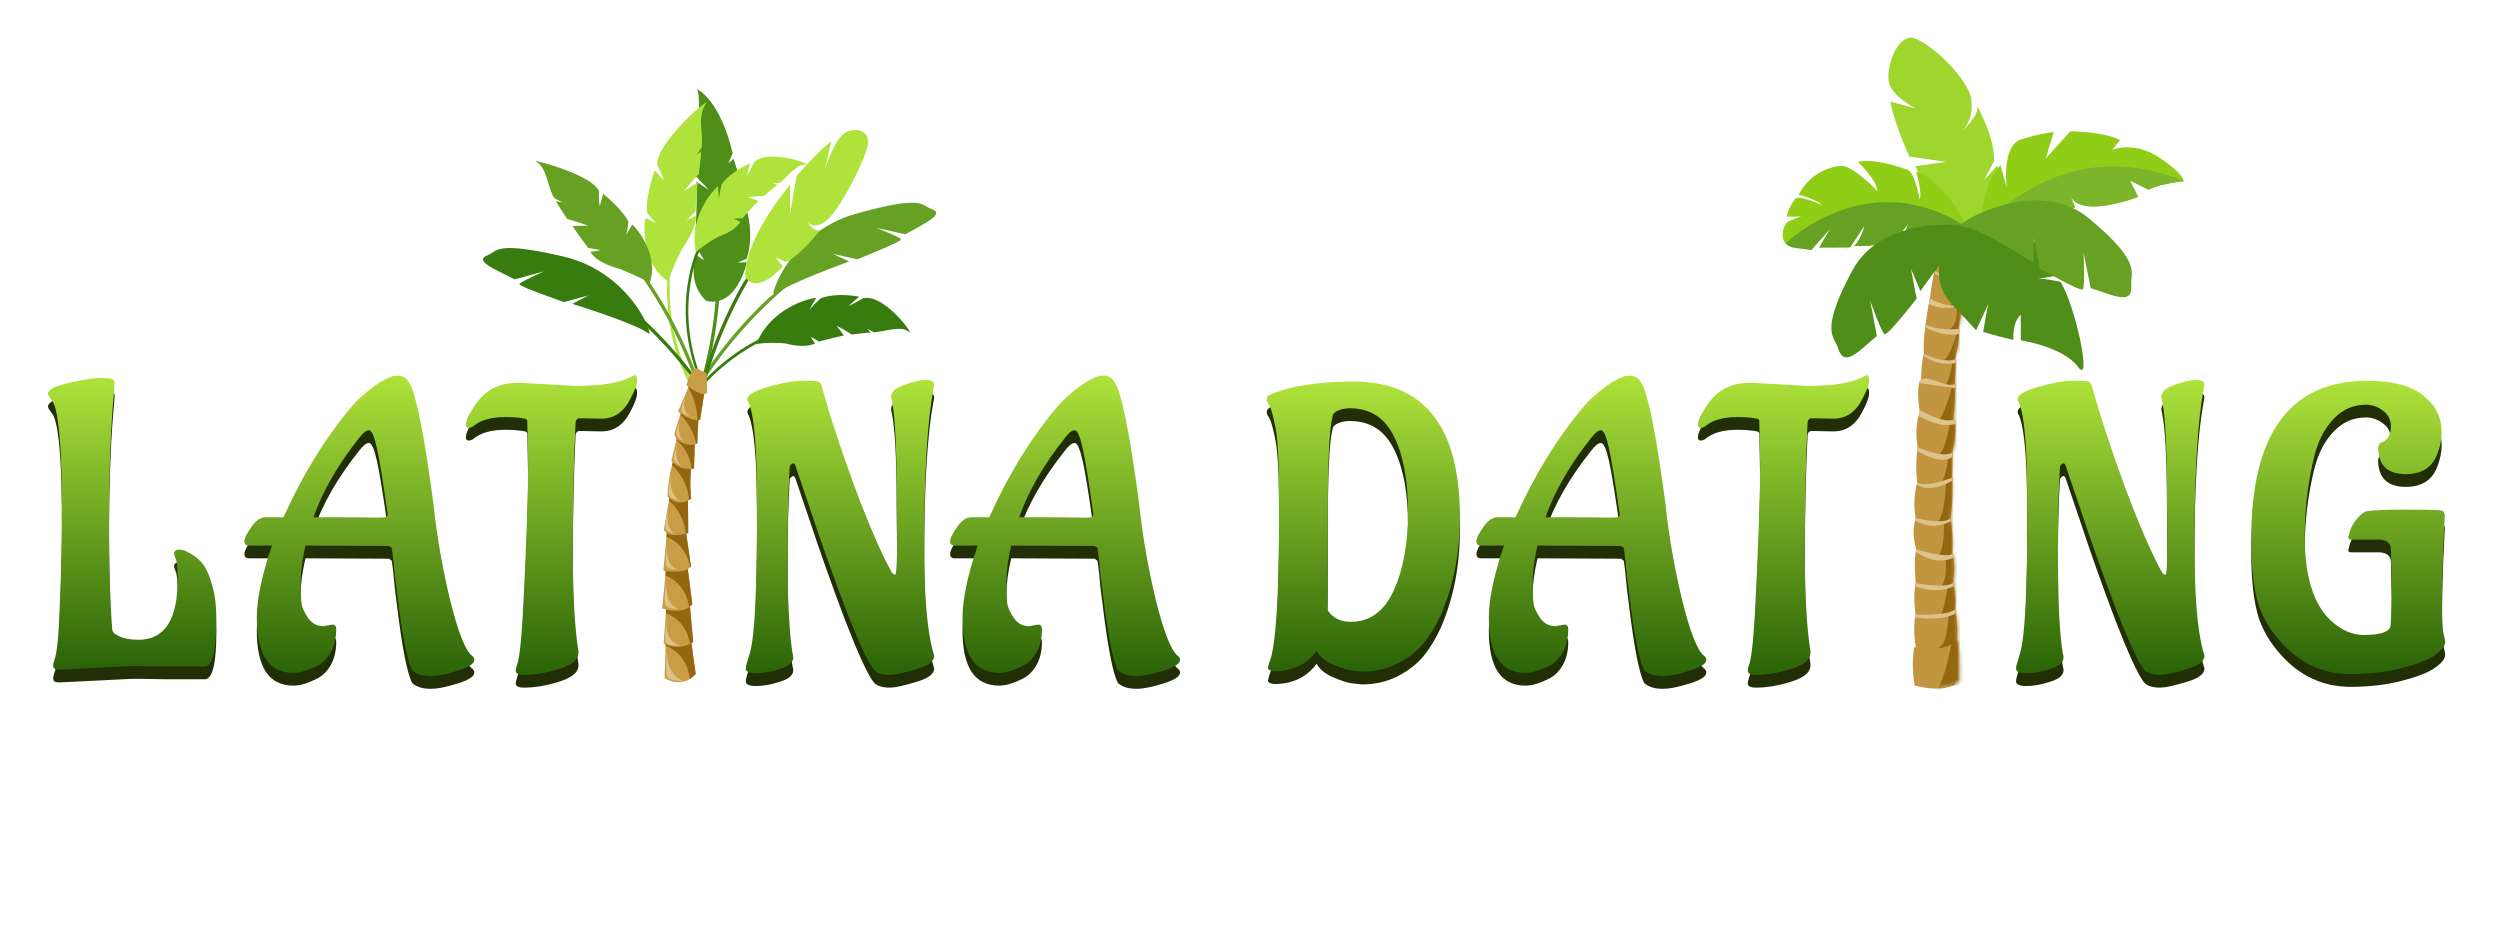 <svg width="730" height="270" viewBox="0 0 730 270" fill="none" xmlns="http://www.w3.org/2000/svg">
<path d="M698.15 164.195C698.15 162.408 697.063 161.437 694.887 161.281H686.613C685.991 161.281 685.68 161.087 685.68 160.699C686.146 158.446 686.962 156.659 688.128 155.338C689.293 153.939 690.264 153.162 691.041 153.007C693.217 152.696 696.791 152.541 701.763 152.541C706.736 152.541 709.843 152.58 711.087 152.657C712.33 152.657 713.107 152.774 713.417 153.007C713.728 153.395 713.884 153.862 713.884 154.405C713.884 154.872 713.728 158.096 713.417 164.078C713.184 169.983 713.068 175.305 713.068 180.045C713.068 184.707 713.223 187.659 713.534 188.902C713.845 190.067 714 190.806 714 191.116C714 192.359 712.912 193.719 710.737 195.195C708.561 196.594 705.259 197.837 700.831 198.925C696.48 200.012 691.663 200.556 686.38 200.556C679.309 200.556 673.171 198.109 667.966 193.214C663.926 189.329 661.129 185.095 659.575 180.511C658.098 175.927 657.36 169.478 657.36 161.165C657.36 130.32 668.665 114.897 691.274 114.897C695.081 114.897 698.5 115.325 701.53 116.179C704.56 116.956 707.202 118.549 709.455 120.958C711.786 123.289 712.951 126.319 712.951 130.048C712.951 131.99 712.563 133.972 711.786 135.992C710.387 140.11 707.279 142.168 702.462 142.168C699.821 142.168 697.801 141.508 696.402 140.187C695.081 138.789 694.421 136.885 694.421 134.477C694.421 133.544 694.926 132.962 695.936 132.728C697.412 131.874 698.15 130.436 698.15 128.416C698.15 126.319 697.373 124.726 695.819 123.638C694.266 122.473 692.634 121.89 690.925 121.89C687.195 121.89 684.049 123.25 681.485 125.969C678.921 128.611 677.056 132.107 675.891 136.458C673.948 144.227 672.977 152.152 672.977 160.233C672.977 173.441 676.201 182.22 682.65 186.571C685.059 188.28 687.584 189.135 690.225 189.135C695.12 189.135 697.723 188.242 698.034 186.455C698.267 184.046 698.383 180.317 698.383 175.267L698.15 164.195Z" fill="#222E06"/>
<path d="M632.86 161.98L632.743 148.112C632.743 134.36 632.277 125.231 631.345 120.724C631.189 120.18 631.111 119.753 631.111 119.442C631.111 118.121 632.432 116.995 635.074 116.063C637.716 115.13 639.813 114.664 641.367 114.664C642.921 114.664 643.698 115.13 643.698 116.063C643.698 116.14 643.62 116.568 643.465 117.345C641.678 126.901 640.785 142.09 640.785 162.913C640.785 177.131 641.6 187.348 643.232 193.563C643.543 194.573 643.698 195.117 643.698 195.195C643.698 196.827 641.911 198.147 638.337 199.158C634.763 200.245 632.238 200.789 630.762 200.789C628.431 200.789 626.838 200.245 625.984 199.158C624.274 196.982 621.477 190.883 617.592 180.86C613.785 170.76 610.445 161.359 607.57 152.657L603.141 139.604C602.986 139.216 602.792 139.021 602.559 139.021C602.248 139.021 601.898 139.293 601.51 139.837C601.121 147.063 600.927 154.289 600.927 161.514C600.927 168.74 600.966 174.295 601.043 178.18C601.199 182.065 601.354 185.017 601.51 187.037C601.665 189.057 601.82 190.689 601.976 191.932C602.131 193.097 602.248 193.952 602.325 194.496C602.481 195.04 602.559 195.428 602.559 195.661C602.559 197.137 601.277 198.264 598.713 199.041C596.149 199.896 593.818 200.323 591.72 200.323C589.7 200.323 588.69 199.857 588.69 198.924C588.69 198.458 588.806 197.876 589.04 197.176C589.273 196.477 589.545 195.584 589.855 194.496C590.632 191.776 591.176 186.843 591.487 179.695C591.798 172.469 591.953 164.272 591.953 155.104C591.953 145.859 591.837 139.138 591.604 134.942C591.215 128.105 590.516 123.521 589.506 121.19C589.273 120.957 589.156 120.647 589.156 120.258C589.156 119.015 591.215 117.811 595.333 116.645C599.451 115.48 602.636 114.897 604.889 114.897C607.22 114.897 608.58 114.936 608.968 115.014C610.056 114.936 610.717 115.558 610.95 116.878C613.203 125.036 616.349 134.632 620.39 145.664C624.507 156.697 628.159 165.127 631.345 170.954C631.733 171.343 632.044 171.537 632.277 171.537C632.665 171.537 632.86 168.351 632.86 161.98Z" fill="#222E06"/>
<path d="M511.161 115.48L527.944 116.412C535.402 116.412 540.763 115.519 544.026 113.732C544.493 113.421 544.881 113.265 545.192 113.265C545.58 113.265 545.775 113.809 545.775 114.897C545.775 115.985 545.114 117.772 543.793 120.258C541.851 124.065 539.054 125.969 535.402 125.969L528.992 125.852C528.371 125.852 527.982 126.202 527.827 126.901C527.283 138.322 527.011 150.676 527.011 163.961C527.011 177.17 527.555 187.115 528.643 193.796V194.379C528.643 196.321 526.778 197.875 523.049 199.041C519.397 200.206 515.94 200.789 512.677 200.789C511.123 200.789 510.346 200.362 510.346 199.507C510.346 199.274 510.462 198.73 510.695 197.875C511.55 196.166 512.288 187.892 512.91 173.052C513.609 158.212 513.959 147.024 513.959 139.487L513.725 126.784C513.725 126.318 513.492 126.046 513.026 125.969C511.395 125.658 509.53 125.502 507.432 125.502C503.237 125.502 500.129 126.357 498.109 128.066C497.565 128.455 497.06 128.649 496.594 128.649C496.05 128.649 495.778 128.338 495.778 127.717C495.778 126.784 496.283 125.502 497.293 123.871C498.225 122.239 499.235 120.841 500.323 119.675C502.965 116.878 506.577 115.48 511.161 115.48Z" fill="#222E06"/>
<path d="M464.571 131.68C458.433 139.371 454.004 147.063 451.285 154.755H451.401C462.201 154.755 468.378 154.794 469.932 154.872C471.563 154.872 472.457 154.794 472.612 154.638C472.768 154.483 472.884 154.289 472.962 154.056C471.641 144.499 470.592 138.012 469.815 134.593C469.038 131.097 468.261 129.349 467.484 129.349C466.707 129.349 465.736 130.126 464.571 131.68ZM454.199 186.571L456.762 186.105C457.539 186.105 457.928 186.532 457.928 187.387C457.928 190.106 457.384 192.398 456.296 194.263C455.209 196.128 453.849 197.448 452.217 198.225C449.576 199.546 447.323 200.207 445.458 200.207C441.884 200.207 439.203 198.886 437.416 196.244C435.629 193.525 434.736 189.485 434.736 184.124C434.736 178.685 436.212 171.654 439.165 163.029H432.405C431.55 163.029 431.123 162.602 431.123 161.748C431.123 160.893 431.783 159.533 433.104 157.669C434.425 155.726 435.824 154.755 437.3 154.755H442.544C448.061 142.479 454.548 131.874 462.007 122.939C463.949 120.608 466.319 118.433 469.116 116.412C471.991 114.392 474.205 113.382 475.759 113.382C477.313 113.382 478.478 114.082 479.255 115.48C481.275 118.743 483.645 130.669 486.364 151.259C487.297 160.116 488.889 169.284 491.143 178.763C493.473 188.164 495.61 193.641 497.552 195.195C498.019 195.506 498.252 195.895 498.252 196.361C498.252 197.526 496.581 198.614 493.24 199.624C489.977 200.634 487.452 201.139 485.665 201.139C483.956 201.139 482.635 200.906 481.703 200.44C480.77 200.051 480.188 199.624 479.954 199.158C478.556 196.128 477.157 188.902 475.759 177.481L475.06 172.003C474.749 168.352 474.438 165.593 474.127 163.729L473.312 163.146L448.954 163.029C448.022 166.992 447.556 170.449 447.556 173.402C447.556 176.354 447.633 178.53 447.789 179.928C448.022 181.249 448.682 182.686 449.77 184.24C450.858 185.794 452.334 186.571 454.199 186.571Z" fill="#222E06"/>
<path d="M394.243 122.939C392.844 122.939 391.64 123.172 390.63 123.638C389.62 124.104 389.115 124.687 389.115 125.386C388.182 128.65 387.716 138.4 387.716 154.639C387.716 170.799 387.677 179.851 387.6 181.793C389.076 184.124 391.368 185.289 394.476 185.289C399.992 185.289 404.149 182.259 406.946 176.199C409.743 170.061 411.141 162.408 411.141 153.24C411.141 143.994 409.782 136.652 407.062 131.214C404.343 125.697 400.07 122.939 394.243 122.939ZM371.983 199.741C370.818 199.585 370.235 199.236 370.235 198.692L370.585 197.293C372.527 193.098 373.498 177.986 373.498 151.958C373.498 139.527 373.148 131.757 372.449 128.65C371.828 125.542 371.323 123.561 370.934 122.706L370.351 121.54C370.041 121.23 369.885 120.802 369.885 120.258C369.885 119.637 370.351 119.132 371.284 118.743C377.344 116.335 385.308 115.131 395.175 115.131C415.92 115.131 426.292 128.339 426.292 154.755C426.292 165.089 424.466 174.529 420.814 183.075C419.338 186.338 417.629 189.174 415.687 191.583C413.744 193.913 411.18 195.895 407.995 197.526C404.887 199.08 401.429 199.857 397.622 199.857C396.845 199.779 395.835 199.663 394.592 199.508C393.427 199.352 391.64 198.769 389.231 197.759C386.9 196.749 385.308 195.429 384.453 193.797C381.578 197.759 377.422 199.741 371.983 199.741Z" fill="#222E06"/>
<path d="M310.892 131.68C304.754 139.371 300.326 147.063 297.606 154.755H297.723C308.523 154.755 314.699 154.794 316.253 154.872C317.885 154.872 318.778 154.794 318.934 154.638C319.089 154.483 319.206 154.289 319.283 154.056C317.962 144.499 316.914 138.012 316.137 134.593C315.36 131.097 314.583 129.349 313.806 129.349C313.029 129.349 312.058 130.126 310.892 131.68ZM300.52 186.571L303.084 186.105C303.861 186.105 304.249 186.532 304.249 187.387C304.249 190.106 303.705 192.398 302.618 194.263C301.53 196.128 300.17 197.448 298.539 198.225C295.897 199.546 293.644 200.207 291.779 200.207C288.205 200.207 285.525 198.886 283.738 196.244C281.951 193.525 281.057 189.485 281.057 184.124C281.057 178.685 282.533 171.654 285.486 163.03H278.726C277.872 163.03 277.444 162.602 277.444 161.748C277.444 160.893 278.105 159.533 279.426 157.669C280.747 155.726 282.145 154.755 283.621 154.755H288.866C294.382 142.479 300.87 131.874 308.328 122.939C310.271 120.608 312.64 118.433 315.437 116.412C318.312 114.392 320.526 113.382 322.08 113.382C323.634 113.382 324.8 114.082 325.577 115.48C327.597 118.743 329.966 130.67 332.686 151.259C333.618 160.116 335.211 169.284 337.464 178.763C339.795 188.164 341.931 193.641 343.874 195.195C344.34 195.506 344.573 195.895 344.573 196.361C344.573 197.526 342.903 198.614 339.562 199.624C336.299 200.634 333.773 201.139 331.986 201.139C330.277 201.139 328.956 200.906 328.024 200.44C327.092 200.051 326.509 199.624 326.276 199.158C324.877 196.128 323.479 188.902 322.08 177.481L321.381 172.003C321.07 168.352 320.76 165.593 320.449 163.729L319.633 163.146L295.275 163.03C294.343 166.992 293.877 170.449 293.877 173.402C293.877 176.354 293.955 178.53 294.11 179.928C294.343 181.249 295.004 182.686 296.091 184.24C297.179 185.794 298.655 186.571 300.52 186.571Z" fill="#222E06"/>
<path d="M261.944 161.98L261.828 148.112C261.828 134.36 261.361 125.231 260.429 120.724C260.274 120.18 260.196 119.753 260.196 119.442C260.196 118.121 261.517 116.995 264.159 116.063C266.8 115.13 268.898 114.664 270.452 114.664C272.006 114.664 272.783 115.13 272.783 116.063C272.783 116.14 272.705 116.568 272.55 117.344C270.763 126.901 269.869 142.09 269.869 162.913C269.869 177.131 270.685 187.348 272.317 193.563C272.627 194.573 272.783 195.117 272.783 195.195C272.783 196.827 270.996 198.147 267.422 199.157C263.848 200.245 261.323 200.789 259.846 200.789C257.516 200.789 255.923 200.245 255.068 199.157C253.359 196.982 250.562 190.883 246.677 180.86C242.87 170.76 239.529 161.359 236.654 152.657L232.226 139.604C232.07 139.216 231.876 139.021 231.643 139.021C231.332 139.021 230.983 139.293 230.594 139.837C230.206 147.063 230.012 154.289 230.012 161.514C230.012 168.74 230.05 174.295 230.128 178.18C230.283 182.065 230.439 185.017 230.594 187.037C230.75 189.057 230.905 190.689 231.06 191.932C231.216 193.097 231.332 193.952 231.41 194.496C231.565 195.04 231.643 195.428 231.643 195.661C231.643 197.137 230.361 198.264 227.797 199.041C225.233 199.896 222.902 200.323 220.805 200.323C218.785 200.323 217.775 199.857 217.775 198.924C217.775 198.458 217.891 197.875 218.124 197.176C218.357 196.477 218.629 195.583 218.94 194.496C219.717 191.776 220.261 186.843 220.572 179.695C220.882 172.469 221.038 164.272 221.038 155.104C221.038 145.859 220.921 139.138 220.688 134.942C220.3 128.105 219.6 123.521 218.59 121.19C218.357 120.957 218.241 120.647 218.241 120.258C218.241 119.015 220.3 117.811 224.417 116.645C228.535 115.48 231.721 114.897 233.974 114.897C236.305 114.897 237.664 114.936 238.053 115.014C239.141 114.936 239.801 115.557 240.034 116.878C242.287 125.036 245.434 134.632 249.474 145.664C253.592 156.697 257.244 165.127 260.429 170.954C260.818 171.343 261.128 171.537 261.361 171.537C261.75 171.537 261.944 168.351 261.944 161.98Z" fill="#222E06"/>
<path d="M151.411 115.48L168.193 116.412C175.652 116.412 181.013 115.518 184.276 113.731C184.743 113.421 185.131 113.265 185.442 113.265C185.83 113.265 186.024 113.809 186.024 114.897C186.024 115.985 185.364 117.772 184.043 120.258C182.101 124.065 179.304 125.968 175.652 125.968L169.242 125.852C168.621 125.852 168.232 126.201 168.077 126.901C167.533 138.322 167.261 150.675 167.261 163.961C167.261 177.169 167.805 187.114 168.893 193.796V194.379C168.893 196.321 167.028 197.875 163.299 199.041C159.647 200.206 156.19 200.789 152.926 200.789C151.372 200.789 150.596 200.361 150.596 199.507C150.596 199.274 150.712 198.73 150.945 197.875C151.8 196.166 152.538 187.891 153.159 173.052C153.859 158.212 154.208 147.024 154.208 139.487L153.975 126.784C153.975 126.318 153.742 126.046 153.276 125.968C151.644 125.658 149.78 125.502 147.682 125.502C143.486 125.502 140.379 126.357 138.359 128.066C137.815 128.455 137.31 128.649 136.843 128.649C136.3 128.649 136.028 128.338 136.028 127.717C136.028 126.784 136.533 125.502 137.543 123.871C138.475 122.239 139.485 120.841 140.573 119.675C143.214 116.878 146.827 115.48 151.411 115.48Z" fill="#222E06"/>
<path d="M104.82 131.68C98.683 139.371 94.254 147.063 91.535 154.755H91.651C102.451 154.755 108.627 154.794 110.181 154.872C111.813 154.872 112.706 154.794 112.862 154.638C113.017 154.483 113.134 154.289 113.211 154.056C111.891 144.499 110.842 138.012 110.065 134.593C109.288 131.097 108.511 129.349 107.734 129.349C106.957 129.349 105.986 130.126 104.82 131.68ZM94.448 186.571L97.012 186.105C97.789 186.105 98.177 186.532 98.177 187.387C98.177 190.106 97.634 192.398 96.546 194.263C95.458 196.128 94.099 197.448 92.467 198.225C89.825 199.546 87.572 200.207 85.707 200.207C82.133 200.207 79.453 198.886 77.666 196.244C75.879 193.525 74.986 189.485 74.986 184.124C74.986 178.685 76.462 171.654 79.414 163.03H72.655C71.8 163.03 71.373 162.602 71.373 161.748C71.373 160.893 72.033 159.533 73.354 157.669C74.675 155.726 76.073 154.755 77.549 154.755H82.794C88.31 142.479 94.798 131.874 102.256 122.939C104.199 120.608 106.569 118.433 109.366 116.412C112.24 114.392 114.455 113.382 116.009 113.382C117.562 113.382 118.728 114.082 119.505 115.48C121.525 118.743 123.895 130.67 126.614 151.259C127.546 160.116 129.139 169.284 131.392 178.763C133.723 188.164 135.86 193.641 137.802 195.195C138.268 195.506 138.501 195.895 138.501 196.361C138.501 197.526 136.831 198.614 133.49 199.624C130.227 200.634 127.702 201.139 125.915 201.139C124.205 201.139 122.885 200.906 121.952 200.44C121.02 200.051 120.437 199.624 120.204 199.158C118.806 196.128 117.407 188.902 116.009 177.481L115.309 172.003C114.998 168.352 114.688 165.593 114.377 163.729L113.561 163.146L89.204 163.03C88.271 166.992 87.805 170.449 87.805 173.402C87.805 176.354 87.883 178.53 88.038 179.928C88.271 181.249 88.932 182.686 90.019 184.24C91.107 185.794 92.583 186.571 94.448 186.571Z" fill="#222E06"/>
<path d="M47.914 198.342L41.271 198.225C40.339 198.225 39.406 198.225 38.474 198.225L17.263 199.274C16.098 199.274 15.515 198.885 15.515 198.108C15.515 197.875 15.632 197.332 15.865 196.477C16.642 194.69 17.186 189.018 17.496 179.462C17.885 169.905 18.079 161.203 18.079 153.356C18.079 145.431 17.924 139.021 17.613 134.127C17.147 126.746 16.37 122.317 15.282 120.841C14.427 119.753 14 119.054 14 118.743C14 117.5 16.098 116.412 20.293 115.48C24.489 114.547 27.48 114.081 29.267 114.081C31.132 114.081 32.297 114.198 32.763 114.431C33.23 114.586 33.463 114.975 33.463 115.596C33.463 116.218 33.307 118.199 32.996 121.54C32.219 131.407 31.831 142.906 31.831 156.037C31.831 169.089 32.142 179.539 32.763 187.387C32.763 188.241 33.502 188.979 34.978 189.601C36.454 190.222 38.28 190.533 40.455 190.533C48.069 190.533 51.876 184.667 51.876 172.935C51.876 169.672 51.682 167.652 51.294 166.875C50.983 166.098 50.828 165.593 50.828 165.36C50.828 164.583 51.371 164.195 52.459 164.195C53.314 164.195 54.44 164.622 55.839 165.477C57.315 166.331 58.519 167.419 59.452 168.74C60.384 169.983 61.239 172.003 62.016 174.8C62.792 177.519 63.181 180.744 63.181 184.473C63.181 193.719 62.054 198.342 59.801 198.342C55.839 198.342 51.876 198.342 47.914 198.342Z" fill="#222E06"/>
<path d="M698.15 160.473C698.15 158.686 697.063 157.715 694.887 157.56H686.613C685.991 157.56 685.68 157.365 685.68 156.977C686.146 154.724 686.962 152.937 688.128 151.616C689.293 150.217 690.264 149.44 691.041 149.285C693.217 148.974 696.791 148.819 701.763 148.819C706.736 148.819 709.843 148.858 711.087 148.935C712.33 148.935 713.107 149.052 713.417 149.285C713.728 149.673 713.884 150.14 713.884 150.683C713.884 151.15 713.728 154.374 713.417 160.357C713.184 166.261 713.068 171.583 713.068 176.323C713.068 180.985 713.223 183.937 713.534 185.18C713.845 186.346 714 187.084 714 187.394C714 188.638 712.912 189.997 710.737 191.473C708.561 192.872 705.259 194.115 700.831 195.203C696.48 196.291 691.663 196.834 686.38 196.834C679.309 196.834 673.171 194.387 667.966 189.492C663.926 185.607 661.129 181.373 659.575 176.789C658.098 172.205 657.36 165.756 657.36 157.443C657.36 126.598 668.665 111.176 691.274 111.176C695.081 111.176 698.5 111.603 701.53 112.458C704.56 113.234 707.202 114.827 709.455 117.236C711.786 119.567 712.951 122.597 712.951 126.326C712.951 128.268 712.563 130.25 711.786 132.27C710.387 136.388 707.279 138.447 702.462 138.447C699.821 138.447 697.801 137.786 696.402 136.465C695.081 135.067 694.421 133.163 694.421 130.755C694.421 129.822 694.926 129.24 695.936 129.007C697.412 128.152 698.15 126.715 698.15 124.694C698.15 122.597 697.373 121.004 695.819 119.916C694.266 118.751 692.634 118.168 690.925 118.168C687.195 118.168 684.049 119.528 681.485 122.247C678.921 124.889 677.056 128.385 675.891 132.736C673.948 140.505 672.977 148.43 672.977 156.511C672.977 169.719 676.201 178.498 682.65 182.849C685.059 184.559 687.584 185.413 690.225 185.413C695.12 185.413 697.723 184.52 698.034 182.733C698.267 180.324 698.383 176.595 698.383 171.545L698.15 160.473Z" fill="url(#paint0_linear_63_1248)"/>
<path d="M632.86 158.258L632.743 144.39C632.743 130.638 632.277 121.509 631.345 117.002C631.189 116.458 631.111 116.031 631.111 115.72C631.111 114.4 632.432 113.273 635.074 112.341C637.716 111.408 639.813 110.942 641.367 110.942C642.921 110.942 643.698 111.408 643.698 112.341C643.698 112.418 643.62 112.846 643.465 113.623C641.678 123.179 640.785 138.369 640.785 159.191C640.785 173.409 641.6 183.626 643.232 189.842C643.543 190.852 643.698 191.395 643.698 191.473C643.698 193.105 641.911 194.426 638.337 195.436C634.763 196.523 632.238 197.067 630.762 197.067C628.431 197.067 626.838 196.523 625.984 195.436C624.274 193.26 621.477 187.161 617.592 177.138C613.785 167.038 610.445 157.637 607.57 148.935L603.141 135.882C602.986 135.494 602.792 135.3 602.559 135.3C602.248 135.3 601.898 135.571 601.51 136.115C601.121 143.341 600.927 150.567 600.927 157.792C600.927 165.018 600.966 170.573 601.043 174.458C601.199 178.343 601.354 181.295 601.51 183.315C601.665 185.335 601.82 186.967 601.976 188.21C602.131 189.375 602.248 190.23 602.325 190.774C602.481 191.318 602.559 191.706 602.559 191.939C602.559 193.415 601.277 194.542 598.713 195.319C596.149 196.174 593.818 196.601 591.72 196.601C589.7 196.601 588.69 196.135 588.69 195.202C588.69 194.736 588.806 194.154 589.04 193.454C589.273 192.755 589.545 191.862 589.855 190.774C590.632 188.055 591.176 183.121 591.487 175.973C591.798 168.747 591.953 160.55 591.953 151.382C591.953 142.137 591.837 135.416 591.604 131.221C591.215 124.383 590.516 119.799 589.506 117.469C589.273 117.235 589.156 116.925 589.156 116.536C589.156 115.293 591.215 114.089 595.333 112.923C599.451 111.758 602.636 111.175 604.889 111.175C607.22 111.175 608.58 111.214 608.968 111.292C610.056 111.214 610.717 111.836 610.95 113.156C613.203 121.314 616.349 130.91 620.39 141.942C624.507 152.975 628.159 161.405 631.345 167.232C631.733 167.621 632.044 167.815 632.277 167.815C632.665 167.815 632.86 164.629 632.86 158.258Z" fill="url(#paint1_linear_63_1248)"/>
<path d="M511.161 111.758L527.944 112.69C535.402 112.69 540.763 111.797 544.026 110.01C544.493 109.699 544.881 109.543 545.192 109.543C545.58 109.543 545.775 110.087 545.775 111.175C545.775 112.263 545.114 114.05 543.793 116.536C541.851 120.343 539.054 122.247 535.402 122.247L528.992 122.13C528.371 122.13 527.982 122.48 527.827 123.179C527.283 134.6 527.011 146.954 527.011 160.24C527.011 173.448 527.555 183.393 528.643 190.074V190.657C528.643 192.6 526.778 194.153 523.049 195.319C519.397 196.484 515.94 197.067 512.677 197.067C511.123 197.067 510.346 196.64 510.346 195.785C510.346 195.552 510.462 195.008 510.695 194.153C511.55 192.444 512.288 184.17 512.91 169.33C513.609 154.49 513.959 143.302 513.959 135.766L513.725 123.062C513.725 122.596 513.492 122.324 513.026 122.247C511.395 121.936 509.53 121.78 507.432 121.78C503.237 121.78 500.129 122.635 498.109 124.344C497.565 124.733 497.06 124.927 496.594 124.927C496.05 124.927 495.778 124.616 495.778 123.995C495.778 123.062 496.283 121.78 497.293 120.149C498.225 118.517 499.235 117.119 500.323 115.953C502.965 113.156 506.577 111.758 511.161 111.758Z" fill="url(#paint2_linear_63_1248)"/>
<path d="M464.571 127.957C458.433 135.649 454.004 143.341 451.285 151.033H451.401C462.201 151.033 468.378 151.072 469.932 151.149C471.563 151.149 472.457 151.072 472.612 150.916C472.768 150.761 472.884 150.567 472.962 150.334C471.641 140.777 470.592 134.29 469.815 130.871C469.038 127.375 468.261 125.626 467.484 125.626C466.707 125.626 465.736 126.403 464.571 127.957ZM454.199 182.849L456.762 182.383C457.539 182.383 457.928 182.81 457.928 183.665C457.928 186.384 457.384 188.676 456.296 190.541C455.209 192.405 453.849 193.726 452.217 194.503C449.576 195.824 447.323 196.484 445.458 196.484C441.884 196.484 439.203 195.164 437.416 192.522C435.629 189.803 434.736 185.763 434.736 180.402C434.736 174.963 436.212 167.931 439.165 159.307H432.405C431.55 159.307 431.123 158.88 431.123 158.025C431.123 157.171 431.783 155.811 433.104 153.946C434.425 152.004 435.824 151.033 437.3 151.033H442.544C448.061 138.757 454.548 128.152 462.007 119.217C463.949 116.886 466.319 114.71 469.116 112.69C471.991 110.67 474.205 109.66 475.759 109.66C477.313 109.66 478.478 110.359 479.255 111.758C481.275 115.021 483.645 126.947 486.364 147.537C487.297 156.394 488.889 165.562 491.143 175.041C493.473 184.442 495.61 189.919 497.552 191.473C498.019 191.784 498.252 192.172 498.252 192.639C498.252 193.804 496.581 194.892 493.24 195.902C489.977 196.912 487.452 197.417 485.665 197.417C483.956 197.417 482.635 197.184 481.703 196.718C480.77 196.329 480.188 195.902 479.954 195.436C478.556 192.405 477.157 185.18 475.759 173.759L475.06 168.281C474.749 164.629 474.438 161.871 474.127 160.007L473.312 159.424L448.954 159.307C448.022 163.27 447.556 166.727 447.556 169.68C447.556 172.632 447.633 174.807 447.789 176.206C448.022 177.527 448.682 178.964 449.77 180.518C450.858 182.072 452.334 182.849 454.199 182.849Z" fill="url(#paint3_linear_63_1248)"/>
<path d="M394.243 119.217C392.844 119.217 391.64 119.45 390.63 119.916C389.62 120.382 389.115 120.965 389.115 121.664C388.182 124.928 387.716 134.678 387.716 150.917C387.716 167.077 387.677 176.129 387.6 178.071C389.076 180.402 391.368 181.567 394.476 181.567C399.992 181.567 404.149 178.537 406.946 172.477C409.743 166.339 411.141 158.686 411.141 149.518C411.141 140.272 409.782 132.93 407.062 127.492C404.343 121.975 400.07 119.217 394.243 119.217ZM371.983 196.019C370.818 195.863 370.235 195.514 370.235 194.97L370.585 193.571C372.527 189.376 373.498 174.264 373.498 148.236C373.498 135.805 373.148 128.035 372.449 124.928C371.828 121.82 371.323 119.839 370.934 118.984L370.351 117.819C370.041 117.508 369.885 117.08 369.885 116.537C369.885 115.915 370.351 115.41 371.284 115.022C377.344 112.613 385.308 111.409 395.175 111.409C415.92 111.409 426.292 124.617 426.292 151.033C426.292 161.367 424.466 170.807 420.814 179.353C419.338 182.616 417.629 185.452 415.687 187.861C413.744 190.192 411.18 192.173 407.995 193.804C404.887 195.358 401.429 196.135 397.622 196.135C396.845 196.058 395.835 195.941 394.592 195.786C393.427 195.63 391.64 195.047 389.231 194.037C386.9 193.027 385.308 191.707 384.453 190.075C381.578 194.037 377.422 196.019 371.983 196.019Z" fill="url(#paint4_linear_63_1248)"/>
<path d="M310.892 127.957C304.754 135.649 300.326 143.341 297.606 151.033H297.723C308.523 151.033 314.699 151.072 316.253 151.149C317.885 151.149 318.778 151.072 318.934 150.916C319.089 150.761 319.206 150.567 319.283 150.334C317.962 140.777 316.914 134.29 316.137 130.871C315.36 127.375 314.583 125.627 313.806 125.627C313.029 125.627 312.058 126.404 310.892 127.957ZM300.52 182.849L303.084 182.383C303.861 182.383 304.249 182.81 304.249 183.665C304.249 186.384 303.705 188.676 302.618 190.541C301.53 192.406 300.17 193.726 298.539 194.503C295.897 195.824 293.644 196.485 291.779 196.485C288.205 196.485 285.525 195.164 283.738 192.522C281.951 189.803 281.057 185.763 281.057 180.402C281.057 174.963 282.533 167.932 285.486 159.307H278.726C277.872 159.307 277.444 158.88 277.444 158.025C277.444 157.171 278.105 155.811 279.426 153.946C280.747 152.004 282.145 151.033 283.621 151.033H288.866C294.382 138.757 300.87 128.152 308.328 119.217C310.271 116.886 312.64 114.71 315.437 112.69C318.312 110.67 320.526 109.66 322.08 109.66C323.634 109.66 324.8 110.36 325.577 111.758C327.597 115.021 329.966 126.947 332.686 147.537C333.618 156.394 335.211 165.562 337.464 175.041C339.795 184.442 341.931 189.919 343.874 191.473C344.34 191.784 344.573 192.172 344.573 192.639C344.573 193.804 342.903 194.892 339.562 195.902C336.299 196.912 333.773 197.417 331.986 197.417C330.277 197.417 328.956 197.184 328.024 196.718C327.092 196.329 326.509 195.902 326.276 195.436C324.877 192.406 323.479 185.18 322.08 173.759L321.381 168.281C321.07 164.63 320.76 161.871 320.449 160.007L319.633 159.424L295.275 159.307C294.343 163.27 293.877 166.727 293.877 169.68C293.877 172.632 293.955 174.808 294.11 176.206C294.343 177.527 295.004 178.964 296.091 180.518C297.179 182.072 298.655 182.849 300.52 182.849Z" fill="url(#paint5_linear_63_1248)"/>
<path d="M261.944 158.258L261.828 144.39C261.828 130.638 261.361 121.509 260.429 117.002C260.274 116.458 260.196 116.031 260.196 115.72C260.196 114.4 261.517 113.273 264.159 112.341C266.8 111.408 268.898 110.942 270.452 110.942C272.006 110.942 272.783 111.408 272.783 112.341C272.783 112.418 272.705 112.846 272.55 113.623C270.763 123.179 269.869 138.368 269.869 159.191C269.869 173.409 270.685 183.626 272.317 189.841C272.627 190.852 272.783 191.395 272.783 191.473C272.783 193.105 270.996 194.425 267.422 195.436C263.848 196.523 261.323 197.067 259.846 197.067C257.516 197.067 255.923 196.523 255.068 195.436C253.359 193.26 250.562 187.161 246.677 177.138C242.87 167.038 239.529 157.637 236.654 148.935L232.226 135.882C232.07 135.494 231.876 135.299 231.643 135.299C231.332 135.299 230.983 135.571 230.594 136.115C230.206 143.341 230.012 150.567 230.012 157.792C230.012 165.018 230.05 170.573 230.128 174.458C230.283 178.343 230.439 181.295 230.594 183.315C230.75 185.335 230.905 186.967 231.06 188.21C231.216 189.375 231.332 190.23 231.41 190.774C231.565 191.318 231.643 191.706 231.643 191.939C231.643 193.415 230.361 194.542 227.797 195.319C225.233 196.174 222.902 196.601 220.805 196.601C218.785 196.601 217.775 196.135 217.775 195.202C217.775 194.736 217.891 194.154 218.124 193.454C218.357 192.755 218.629 191.862 218.94 190.774C219.717 188.054 220.261 183.121 220.572 175.973C220.882 168.747 221.038 160.55 221.038 151.382C221.038 142.137 220.921 135.416 220.688 131.221C220.3 124.383 219.6 119.799 218.59 117.468C218.357 117.235 218.241 116.925 218.241 116.536C218.241 115.293 220.3 114.089 224.417 112.923C228.535 111.758 231.721 111.175 233.974 111.175C236.305 111.175 237.664 111.214 238.053 111.292C239.141 111.214 239.801 111.836 240.034 113.156C242.287 121.314 245.434 130.91 249.474 141.942C253.592 152.975 257.244 161.405 260.429 167.232C260.818 167.621 261.128 167.815 261.361 167.815C261.75 167.815 261.944 164.629 261.944 158.258Z" fill="url(#paint6_linear_63_1248)"/>
<path d="M151.411 111.758L168.193 112.69C175.652 112.69 181.013 111.797 184.276 110.01C184.743 109.699 185.131 109.543 185.442 109.543C185.83 109.543 186.024 110.087 186.024 111.175C186.024 112.263 185.364 114.05 184.043 116.536C182.101 120.343 179.304 122.247 175.652 122.247L169.242 122.13C168.621 122.13 168.232 122.48 168.077 123.179C167.533 134.6 167.261 146.954 167.261 160.239C167.261 173.448 167.805 183.393 168.893 190.074V190.657C168.893 192.599 167.028 194.153 163.299 195.319C159.647 196.484 156.19 197.067 152.926 197.067C151.372 197.067 150.596 196.64 150.596 195.785C150.596 195.552 150.712 195.008 150.945 194.153C151.8 192.444 152.538 184.17 153.159 169.33C153.859 154.49 154.208 143.302 154.208 135.765L153.975 123.062C153.975 122.596 153.742 122.324 153.276 122.247C151.644 121.936 149.78 121.78 147.682 121.78C143.486 121.78 140.379 122.635 138.359 124.344C137.815 124.733 137.31 124.927 136.843 124.927C136.3 124.927 136.028 124.616 136.028 123.995C136.028 123.062 136.533 121.78 137.543 120.149C138.475 118.517 139.485 117.119 140.573 115.953C143.214 113.156 146.827 111.758 151.411 111.758Z" fill="url(#paint7_linear_63_1248)"/>
<path d="M104.82 127.957C98.683 135.649 94.254 143.341 91.535 151.033H91.651C102.451 151.033 108.627 151.072 110.181 151.149C111.813 151.149 112.706 151.072 112.862 150.916C113.017 150.761 113.134 150.567 113.211 150.334C111.891 140.777 110.842 134.29 110.065 130.871C109.288 127.375 108.511 125.627 107.734 125.627C106.957 125.627 105.986 126.404 104.82 127.957ZM94.448 182.849L97.012 182.383C97.789 182.383 98.177 182.81 98.177 183.665C98.177 186.384 97.634 188.676 96.546 190.541C95.458 192.406 94.099 193.726 92.467 194.503C89.825 195.824 87.572 196.485 85.707 196.485C82.133 196.485 79.453 195.164 77.666 192.522C75.879 189.803 74.986 185.763 74.986 180.402C74.986 174.963 76.462 167.932 79.414 159.307H72.655C71.8 159.307 71.373 158.88 71.373 158.025C71.373 157.171 72.033 155.811 73.354 153.946C74.675 152.004 76.073 151.033 77.549 151.033H82.794C88.31 138.757 94.798 128.152 102.256 119.217C104.199 116.886 106.569 114.71 109.366 112.69C112.24 110.67 114.455 109.66 116.009 109.66C117.562 109.66 118.728 110.36 119.505 111.758C121.525 115.021 123.895 126.947 126.614 147.537C127.546 156.394 129.139 165.562 131.392 175.041C133.723 184.442 135.86 189.919 137.802 191.473C138.268 191.784 138.501 192.172 138.501 192.639C138.501 193.804 136.831 194.892 133.49 195.902C130.227 196.912 127.702 197.417 125.915 197.417C124.205 197.417 122.885 197.184 121.952 196.718C121.02 196.329 120.437 195.902 120.204 195.436C118.806 192.406 117.407 185.18 116.009 173.759L115.309 168.281C114.998 164.63 114.688 161.871 114.377 160.007L113.561 159.424L89.204 159.307C88.271 163.27 87.805 166.727 87.805 169.68C87.805 172.632 87.883 174.808 88.038 176.206C88.271 177.527 88.932 178.964 90.019 180.518C91.107 182.072 92.583 182.849 94.448 182.849Z" fill="url(#paint8_linear_63_1248)"/>
<path d="M47.914 194.62L41.271 194.503C40.339 194.503 39.406 194.503 38.474 194.503L17.263 195.552C16.098 195.552 15.515 195.164 15.515 194.387C15.515 194.154 15.632 193.61 15.865 192.755C16.642 190.968 17.186 185.296 17.496 175.74C17.885 166.183 18.079 157.481 18.079 149.634C18.079 141.709 17.924 135.3 17.613 130.405C17.147 123.024 16.37 118.595 15.282 117.119C14.427 116.031 14 115.332 14 115.021C14 113.778 16.098 112.69 20.293 111.758C24.489 110.826 27.48 110.359 29.267 110.359C31.132 110.359 32.297 110.476 32.763 110.709C33.23 110.864 33.463 111.253 33.463 111.874C33.463 112.496 33.307 114.477 32.996 117.818C32.219 127.685 31.831 139.184 31.831 152.315C31.831 165.368 32.142 175.818 32.763 183.665C32.763 184.519 33.502 185.257 34.978 185.879C36.454 186.501 38.28 186.811 40.455 186.811C48.069 186.811 51.876 180.945 51.876 169.213C51.876 165.95 51.682 163.93 51.294 163.153C50.983 162.376 50.828 161.871 50.828 161.638C50.828 160.861 51.371 160.473 52.459 160.473C53.314 160.473 54.44 160.9 55.839 161.755C57.315 162.609 58.519 163.697 59.452 165.018C60.384 166.261 61.239 168.281 62.016 171.078C62.792 173.797 63.181 177.022 63.181 180.751C63.181 189.997 62.054 194.62 59.801 194.62C55.839 194.62 51.876 194.62 47.914 194.62Z" fill="url(#paint9_linear_63_1248)"/>
<path d="M565.902 73.402C565.902 73.402 565.023 75.51 564.927 79.975C564.927 79.975 569.772 83.573 573.558 82.856C573.558 82.856 574.812 76.325 574.766 74.718C574.766 74.718 567.473 74.274 565.902 73.402Z" fill="#C29640"/>
<path d="M564.819 78.999C564.819 78.999 563.781 84.283 563.331 89.014C563.331 89.014 569.918 91.91 572.566 90.386C572.566 90.386 573.636 83.188 574.055 80.371C574.055 80.371 566.601 80.543 564.819 78.999Z" fill="#C29640"/>
<path d="M562.217 96.524C562.217 96.524 562.073 94.265 563.501 87.121C563.501 87.121 569.26 90.614 572.843 88.508C572.843 88.508 572.755 92.813 571.45 97.896C571.45 97.896 564.703 98.572 562.216 96.525L562.217 96.524Z" fill="#C29640"/>
<path d="M562.005 104.889C562.005 104.889 566.779 107.755 570.468 106.147C570.468 106.147 572.327 100.425 571.968 96.054C571.968 96.054 564.91 96.683 562.25 94.611C562.25 94.611 561.211 101.652 562.005 104.889Z" fill="#C29640"/>
<path d="M560.978 115.529C560.978 115.529 560.679 106.267 561.775 103.362C561.775 103.362 568.295 106.437 571.125 104.751C571.125 104.751 570.898 112.205 570.409 115.491C570.409 115.491 563.954 116.932 560.978 115.529Z" fill="#C29640"/>
<path d="M560.81 121.503C560.81 121.503 559.514 115.697 560.389 111.844C561.265 107.993 568.325 113.805 570.923 112.032C570.923 112.032 570.996 118.697 570.089 124.8C570.089 124.8 561.097 123.046 560.81 121.503Z" fill="#C29640"/>
<path d="M560.338 131.966C560.338 131.966 558.415 126.552 560.681 119.761C560.681 119.761 567.959 124.034 570.563 122.407C570.563 122.407 571.951 124.628 569.794 133.369C569.794 133.369 562.712 133.327 560.338 131.966Z" fill="#C29640"/>
<path d="M560.085 142.265C560.085 142.265 558.961 137.511 559.937 130.596C559.937 130.596 567.501 133.985 570.091 132.103C570.091 132.103 570.18 138.484 569.831 140.833C569.831 140.833 564.262 142.884 560.086 142.265H560.085Z" fill="#C29640"/>
<path d="M559.845 140.874C559.845 140.874 558.104 145.806 559.63 152.511C559.63 152.511 567.428 154.149 569.543 151.345C569.543 151.345 570.414 145.478 570.039 139.426C570.039 139.426 562.774 142.595 559.845 140.874Z" fill="#C29640"/>
<path d="M559.946 161.437C559.946 161.437 557.738 156.768 559.379 151.257C559.379 151.257 567.116 153.382 569.542 151.345C569.542 151.345 570.612 157.02 569.948 162.918C569.948 162.918 560.355 162.859 559.946 161.437Z" fill="#C29640"/>
<path d="M559.539 171.691C559.539 171.691 558.6 164.117 559.548 160.375C559.548 160.375 567.801 163.078 570.122 161.747C570.122 161.747 571.126 163.575 570.252 170.882C570.252 170.882 563.896 172.576 559.539 171.691Z" fill="#C29640"/>
<path d="M559.454 180.312C559.454 180.312 558.511 174.549 559.327 170.285C559.327 170.285 567.964 171.979 570.355 170.176C570.355 170.176 571.425 174.415 570.797 178.641C570.797 178.641 566.257 181.327 559.453 180.313L559.454 180.312Z" fill="#C29640"/>
<path d="M559.463 189.189C559.463 189.189 558.376 184.104 559.333 179.45C559.333 179.45 569.117 179.948 570.921 177.816C570.921 177.816 572.107 184.111 571.169 189.009C571.169 189.009 567.46 191.095 559.463 189.189Z" fill="#C29640"/>
<path d="M559.068 200.143C559.068 200.143 557.975 194.322 558.938 188.995C558.938 188.995 568.784 189.565 570.599 187.124C570.599 187.124 571.793 194.331 570.848 199.937C570.848 199.937 567.116 202.326 559.068 200.143Z" fill="#C29640"/>
<path d="M574.729 75.51C574.759 75.188 574.773 74.917 574.766 74.718C574.766 74.718 567.472 74.274 565.902 73.402C565.902 73.402 565.798 73.665 565.663 74.156C567.358 74.975 570.352 75.908 574.729 75.51Z" fill="#DEC28C"/>
<mask id="mask0_63_1248" style="mask-type:luminance" maskUnits="userSpaceOnUse" x="558" y="73" width="17" height="128">
<path d="M571.911 187.837C571.886 187.682 571.857 187.539 571.825 187.416C571.809 187.347 571.792 187.301 571.774 187.243C571.747 187.171 571.722 187.105 571.695 187.055C571.679 187.026 571.662 186.992 571.645 186.976C571.6 186.916 571.549 186.884 571.497 186.897C571.482 186.902 571.46 186.909 571.442 186.914C571.799 182.488 570.921 177.816 570.921 177.816C570.908 177.831 570.888 177.841 570.877 177.853C571.155 175.112 570.808 172.509 570.557 171.15C570.557 171.15 570.556 171.144 570.556 171.14C570.446 170.549 570.355 170.176 570.355 170.176C570.347 170.183 570.337 170.185 570.326 170.196C570.762 166.187 570.606 163.948 570.408 162.807C570.306 162.218 570.196 161.914 570.148 161.8C570.131 161.77 570.121 161.748 570.121 161.748C570.103 161.761 570.077 161.766 570.055 161.776C570.477 156.309 569.543 151.346 569.543 151.346C569.543 151.346 570.327 146.052 570.086 140.333C570.073 140.034 570.058 139.731 570.04 139.429C570.04 139.429 570.011 139.441 569.964 139.459C570.138 136.881 570.1 132.903 570.093 132.218C570.093 132.206 570.092 132.199 570.093 132.188C570.092 132.135 570.091 132.106 570.091 132.106H570.089C571.81 124.423 570.564 122.41 570.564 122.41C570.51 122.443 570.444 122.46 570.387 122.488C570.978 117.129 570.924 112.035 570.924 112.035C570.87 112.071 570.807 112.085 570.751 112.114C570.916 109.895 571.024 107.458 571.079 106.016C571.085 105.872 571.09 105.746 571.095 105.624C571.115 105.087 571.126 104.755 571.126 104.755C571.037 104.809 570.934 104.845 570.837 104.887C571.357 102.958 572.224 99.17 571.969 96.057C571.969 96.057 571.936 96.058 571.879 96.064C572.775 91.824 572.846 88.521 572.844 88.511C573.19 86.181 573.772 82.277 574.054 80.374C574.054 80.374 574.025 80.375 574.008 80.374C574.327 78.56 574.705 76.226 574.759 75.073C574.767 74.939 574.769 74.822 574.766 74.722C574.766 74.722 567.472 74.278 565.902 73.406C565.902 73.406 565.15 75.258 564.964 79.103C564.919 79.066 564.86 79.04 564.82 79.002C564.82 79.002 564.78 79.204 564.716 79.555C564.708 79.6 564.702 79.622 564.694 79.669C564.455 80.971 563.916 84.003 563.536 87.144C563.525 87.138 563.504 87.124 563.504 87.124C562.763 90.826 562.448 93.207 562.313 94.652C562.293 94.639 562.27 94.628 562.252 94.615C562.252 94.615 562.197 94.978 562.129 95.561C561.923 97.227 561.558 100.761 561.777 103.368C561.725 103.503 561.679 103.664 561.635 103.828C561.176 105.466 561.01 108.349 560.961 110.855C560.693 111.069 560.495 111.386 560.391 111.848C559.776 114.561 560.234 118.224 560.559 120.168C560.432 120.585 560.314 120.994 560.214 121.395V121.399C559.211 125.45 559.611 128.84 559.987 130.62C559.968 130.611 559.937 130.6 559.937 130.6C559.883 130.967 559.86 131.305 559.82 131.664C559.34 135.874 559.605 139.15 559.851 140.878C559.849 140.878 559.846 140.878 559.846 140.878C559.846 140.878 559.777 141.073 559.681 141.428C559.681 141.432 559.679 141.434 559.677 141.438C559.316 142.785 558.544 146.482 559.38 151.26C559.312 151.486 559.287 151.698 559.232 151.922C558.326 155.602 559.036 158.803 559.552 160.383L559.548 160.38C559.488 160.612 559.438 160.856 559.392 161.116C558.907 163.924 559.193 168.139 559.396 170.301C559.366 170.294 559.328 170.289 559.328 170.289C558.706 173.554 559.11 177.694 559.335 179.454C559.278 179.725 559.231 180 559.188 180.275C558.501 184.685 559.464 189.192 559.464 189.192C559.464 189.192 559.433 189.573 559.397 190.186C559.397 190.195 559.397 190.201 559.397 190.208C559.288 192.194 559.154 196.611 559.931 199.096C560.958 202.367 572.2 199.239 572.2 199.239C572.2 199.239 572.391 190.722 571.914 187.841L571.911 187.837Z" fill="white"/>
</mask>
<g mask="url(#mask0_63_1248)">
<path d="M572.83 75.138C572.83 75.138 571.222 80.628 568.669 80.129L571.806 82.029C571.806 82.029 571.334 90.782 567.331 89.899L571.343 89.407C571.343 89.407 572.222 97.253 567.173 96.404L571.298 97.675C571.298 97.675 568.972 105.6 567.182 105.146C565.388 104.693 570.123 105.586 570.123 105.586C570.123 105.586 569.253 113.163 567.01 112.831L569.86 113.255C569.86 113.255 567.463 122.81 565.509 122.923C563.557 123.034 569.415 123.503 569.415 123.503C569.415 123.503 567.765 133.635 565.269 133.114L568.833 133.244C568.833 133.244 568.398 141.723 565.196 142.049L568.232 140.12C568.232 140.12 568.204 151.346 565.2 152.96L567.61 152.56C567.61 152.56 568.11 161.465 565.287 162.837L568.088 162.878C568.088 162.878 568.898 169.921 566.346 171.643L568.71 171.234C568.71 171.234 567.669 179.926 565.833 180.257C563.993 180.593 568.975 179.443 568.975 179.443C568.975 179.443 568.748 187.272 566.642 188.724C564.534 190.179 569.746 188.319 569.746 188.319C569.746 188.319 567.826 198.617 565.771 201.014C563.718 203.416 584.096 212.039 581.065 194.321C578.034 176.599 580.069 79.986 580.788 75.616C581.509 71.245 572.827 75.139 572.827 75.139L572.83 75.138Z" fill="#94660F"/>
</g>
<path d="M573.804 82.05C573.899 81.409 573.987 80.829 574.055 80.37C574.055 80.37 566.601 80.543 564.819 78.999C564.819 78.999 564.768 79.247 564.693 79.665C566.061 80.683 568.978 82.25 573.804 82.05Z" fill="#DEC28C"/>
<path d="M563.185 88.767C567.586 90.867 571.332 89.64 572.824 88.964C572.84 88.694 572.844 88.507 572.844 88.507C569.261 90.613 563.502 87.12 563.502 87.12C563.384 87.705 563.28 88.247 563.186 88.766L563.185 88.767Z" fill="#DEC28C"/>
<path d="M572.007 97.542C572.015 97.036 572.007 96.536 571.968 96.054C571.968 96.054 564.91 96.683 562.25 94.611C562.25 94.611 562.195 94.974 562.127 95.557C562.27 95.636 567.656 98.573 572.007 97.542Z" fill="#DEC28C"/>
<path d="M561.634 103.823C562.966 104.869 566.28 106.877 571.079 106.012C571.109 105.237 571.126 104.751 571.126 104.751C568.296 106.437 561.776 103.362 561.776 103.362C561.724 103.498 561.678 103.658 561.634 103.823Z" fill="#DEC28C"/>
<path d="M570.923 112.033C568.325 113.806 561.265 107.994 560.389 111.845C560.389 111.845 563.831 112.358 570.915 113.41C570.927 112.55 570.923 112.034 570.923 112.034V112.033Z" fill="#DEC28C"/>
<path d="M560.213 121.396C562.335 122.643 567.129 125.022 570.912 123.758C570.785 122.772 570.563 122.407 570.563 122.407C567.959 124.034 560.681 119.761 560.681 119.761C560.493 120.316 560.347 120.86 560.213 121.396Z" fill="#DEC28C"/>
<path d="M570.1 133.402C570.096 132.621 570.09 132.103 570.09 132.103C567.501 133.985 559.936 130.596 559.936 130.596C559.883 130.964 559.859 131.301 559.819 131.66C561.447 132.658 566.989 135.72 570.1 133.402Z" fill="#DEC28C"/>
<path d="M559.845 140.874C559.845 140.874 559.776 141.074 559.676 141.434C560.267 141.89 563.637 144.095 570.083 140.333L570.085 140.331C570.072 140.032 570.057 139.729 570.038 139.426C570.038 139.426 562.773 142.595 559.845 140.874Z" fill="#DEC28C"/>
<path d="M559.379 151.257C559.311 151.482 559.286 151.694 559.231 151.919C560.664 152.836 564.773 154.873 569.678 152.181C569.6 151.656 569.543 151.345 569.543 151.345C567.118 153.382 559.379 151.257 559.379 151.257Z" fill="#DEC28C"/>
<path d="M559.392 161.113C559.427 161.142 565.147 165.508 570.408 162.806C570.274 162.032 570.121 161.747 570.121 161.747C567.8 163.078 559.547 160.375 559.547 160.375C559.488 160.608 559.437 160.851 559.392 161.112V161.113Z" fill="#DEC28C"/>
<path d="M570.557 171.149C570.446 170.557 570.355 170.175 570.355 170.175C567.964 171.979 559.327 170.284 559.327 170.284C559.273 170.567 559.228 170.858 559.189 171.153C560.644 171.74 565.773 173.477 570.557 171.149Z" fill="#DEC28C"/>
<path d="M559.186 180.271C560.27 180.432 567.405 181.355 571.12 179.092C571.011 178.301 570.921 177.816 570.921 177.816C569.117 179.948 559.333 179.45 559.333 179.45C559.276 179.721 559.229 179.996 559.186 180.271Z" fill="#DEC28C"/>
<path d="M580.942 66.931C580.942 66.931 570.482 70.842 559.248 48.562L568.23 47.241L557.549 45.731C557.549 45.731 553.071 35.934 551.981 29.679L559.395 31.669C559.395 31.669 552.186 28.175 551.51 23.718C550.831 19.261 553.637 11.727 557.512 11.029C561.388 10.329 574.687 22.359 575.613 28.961C576.54 35.563 572.547 38.652 572.547 38.652C572.547 38.652 577.671 34.241 577.4 31.072C577.4 31.072 582.511 40.073 582.25 47.041L579.402 52.53L583.101 48.455C583.101 48.455 588.461 59.601 580.942 66.931Z" fill="#9ED62D"/>
<path d="M568.939 68.27C568.939 68.27 562.223 80.472 569.627 88.455L577.034 96.434C577.034 96.434 584.419 80.93 581.876 84.534C580.778 86.095 579.091 96.899 579.091 96.899C579.091 96.899 582.103 97.937 587.943 99.254C587.943 99.254 587.448 94.275 590.058 91.884L590.083 99.374C590.083 99.374 602.468 101.261 606.746 107.096C611.025 112.931 606.071 89.262 601.68 82.319C601.68 82.319 596.052 80.872 593.893 81.649L600.526 80.492C600.526 80.492 593.342 67.271 589.221 66.342C585.1 65.416 580.415 67.789 580.415 67.789L586.44 64.273C586.44 64.273 574.762 61.643 568.939 68.27Z" fill="#4F8E19"/>
<path d="M578.435 66.863C578.435 66.863 578.147 55.202 584.109 48.163L585.951 54.7C585.951 54.7 584.389 42.507 590.204 40.683C596.02 38.861 599.702 38.544 599.702 38.544L597.354 46.284L604.549 38.339C604.549 38.339 614.565 38.43 619.074 40.915L616.785 43.729C616.785 43.729 623.086 41.097 630.457 45.963C637.83 50.831 637.668 52.934 637.668 52.934C637.668 52.934 631.552 53.392 627.358 55.388L621.951 52.71L624.326 57.497C624.326 57.497 607.776 63.957 604.555 57.238L605.948 60.53C605.948 60.53 594.423 65.404 590.575 62.323L591.86 64.388C591.86 64.388 585.244 68.067 578.433 66.865L578.435 66.863Z" fill="#90CD16"/>
<path d="M578.436 66.862C585.246 68.064 591.863 64.385 591.863 64.385L590.578 62.32C594.425 65.401 605.951 60.527 605.951 60.527L604.557 57.235C607.779 63.954 624.329 57.494 624.329 57.494L621.953 52.707L627.36 55.385C631.555 53.389 637.671 52.931 637.671 52.931C601.95 37.82 578.437 66.861 578.437 66.861L578.436 66.862Z" fill="#7CB52C"/>
<path d="M573.369 64.426C573.369 64.426 567.618 52.808 559.487 50.084C559.487 50.084 561.402 56.38 560.516 58.271C560.516 58.271 559.308 50.349 556.942 49.547C554.574 48.747 547.567 46.205 542.454 47.268C542.454 47.268 547.947 52.307 548.223 55.836C548.223 55.836 541.012 48.151 537.484 48.427C533.957 48.704 528.304 50.853 525.21 56.85C525.21 56.85 530.521 58.219 532.065 59.912C532.065 59.912 525.369 56.752 524.221 58.044C524.221 58.044 521.806 61.176 521.822 63.27L526.013 63.242C526.013 63.242 522.138 64.323 521.456 65.31C520.776 66.3 518.688 71.742 524.486 72.407C530.281 73.07 528.809 73.094 528.809 73.094L534.43 66.755L531.249 72.275L540.246 72.229L544.41 65.895C544.41 65.895 543.791 69.252 541.479 71.826C541.479 71.826 548.867 72.127 552.948 70.145C552.948 70.145 556.817 66.352 557.411 64.883L555.212 70.184C555.212 70.184 568.018 71.577 571.585 68.824C575.152 66.07 574.566 66.572 573.37 64.424L573.369 64.426Z" fill="#90CD16"/>
<path d="M528.875 73.017L528.809 73.094C528.809 73.094 529.116 73.088 528.875 73.017Z" fill="#66A123"/>
<path d="M571.585 68.826C573.131 67.631 573.896 67.05 574.17 66.598C574.124 66.32 574.089 66.154 574.089 66.154C545.034 47.599 521.48 71.055 521.429 71.104C522.037 71.749 522.998 72.237 524.486 72.407C527.585 72.762 528.599 72.932 528.877 73.016L534.431 66.755L531.25 72.275L540.247 72.23L544.412 65.895C544.412 65.895 543.792 69.252 541.48 71.826C541.48 71.826 548.869 72.128 552.949 70.145C552.949 70.145 556.818 66.352 557.412 64.884L555.213 70.184C555.213 70.184 568.019 71.577 571.586 68.824L571.585 68.826Z" fill="#66A123"/>
<path d="M576.434 67.053C578.643 66.046 550.466 61.067 540.844 79.05C531.219 97.037 535.625 98.227 536.739 101.725C537.854 105.224 539.713 105.266 543.883 101.689L548.055 98.109L546.086 87.737C546.086 87.737 549.36 97.139 550.305 97.589C551.248 98.033 559.649 87.201 559.649 87.201L557.998 78.467L560.763 85.002C560.763 85.002 571.529 69.28 576.434 67.053Z" fill="#4F8E19"/>
<path d="M572.491 66.052C570.064 65.954 594.292 50.73 609.979 63.765C625.667 76.8 622.036 79.563 622.321 83.224C622.605 86.886 620.902 87.621 615.688 85.881L610.477 84.135L608.393 73.785C608.393 73.785 608.902 83.729 608.196 84.499C607.491 85.269 595.63 78.393 595.63 78.393L593.866 69.681L593.765 76.778C593.765 76.778 577.873 66.267 572.492 66.05L572.491 66.052Z" fill="#66A123"/>
<path d="M209.913 88.444C208.919 99.439 206.513 110.325 202.703 120.828C202.389 120.715 202.075 120.601 201.763 120.487C206.476 107.493 209.025 93.906 209.388 80.256C209.651 82.969 209.826 85.699 209.913 88.444Z" fill="#4F8E19"/>
<path d="M206.264 87.868C206.264 87.868 200.417 83.282 203.376 74.542L205.627 76.005L202.942 71.494C202.942 71.494 203.841 53.422 203.267 53.024L206.991 55.465L202.806 51.054C202.806 51.054 205.245 29.197 203.533 26.01C203.533 26.01 210.217 28.889 213.944 44.787L212.663 47.71L214.216 46.372C214.216 46.372 217.08 54.947 217.599 59.495L215.02 62.281L217.825 60.635C217.825 60.635 220.462 68.067 218.047 75.539L215.439 76.654L218.099 76.587C218.099 76.587 215.244 89.924 206.264 87.868Z" fill="#4F8E19"/>
<path d="M194.694 84.34C195.124 96.497 196.995 105.414 203.696 116.271C203.98 116.097 204.265 115.923 204.546 115.746C196.307 102.397 194.595 90.314 195.933 75.436C195.336 78.351 194.92 81.326 194.693 84.34H194.694Z" fill="#AEE33B"/>
<path d="M199.205 72.524C199.18 72.421 203.267 67.332 203.155 63.107C202.215 63.529 201.28 63.973 200.347 64.44C201.217 63.511 202.107 62.617 203.015 61.76C202.973 61.758 203.444 56.634 203.655 53.472C202.296 54.22 200.95 55.026 199.619 55.89C201.019 54.081 202.491 52.374 204.028 50.772C204.037 50.765 204.357 48.006 204.742 44.259C204.212 44.656 203.685 45.063 203.162 45.48C203.688 44.705 204.23 43.938 204.789 43.188C204.827 43.166 205.14 42.354 204.747 37.673C204.468 32.93 205.025 31.744 206.353 29.924C206.059 29.264 191.314 42.131 191.919 48.31C191.917 48.316 193.284 50.596 193.785 52.589C192.914 51.675 192.059 50.734 191.22 49.768C191.155 49.712 188.387 57.238 188.966 62.172C189.802 63.212 190.658 64.219 191.53 65.195C190.516 64.686 189.504 64.164 188.496 63.62C188.271 63.384 186.511 76.583 195.051 82.096C196.206 78.707 197.604 75.508 199.205 72.524Z" fill="#AEE33B"/>
<path d="M203.155 63.106C202.215 63.529 201.28 63.972 200.347 64.439C201.217 63.511 202.107 62.616 203.014 61.76C202.973 61.758 203.444 56.633 203.655 53.472C202.295 54.219 200.95 55.025 199.619 55.889C201.019 54.081 202.491 52.373 204.027 50.772C204.037 50.765 204.356 48.006 204.742 44.258C204.212 44.656 203.685 45.063 203.161 45.48C203.688 44.704 204.229 43.938 204.789 43.187C204.827 43.166 205.14 42.354 204.747 37.672C204.467 32.93 205.025 31.743 206.353 29.923C206.353 29.923 206.272 29.977 206.132 30.076C201.627 35.884 195.975 48.959 194.647 60.554C192.802 72.146 195.281 82.253 195.052 82.096C196.207 78.706 197.605 75.507 199.205 72.523C199.181 72.419 203.268 67.331 203.156 63.105L203.155 63.106Z" fill="#AEE33B"/>
<path d="M189.163 81.609C195.348 90.755 200.37 100.708 204.063 111.253C203.748 111.363 203.433 111.474 203.119 111.583C198.55 98.538 191.93 86.401 183.577 75.6C185.496 77.535 187.359 79.54 189.163 81.609Z" fill="#66A123"/>
<path d="M180.829 78.464C180.807 78.414 174.561 77.087 172.383 73.579C173.384 73.385 174.387 73.201 175.397 73.029C174.189 72.807 172.987 72.606 171.787 72.425C171.802 72.411 168.769 68.532 167.168 65.998C168.676 65.925 170.19 65.881 171.715 65.867C169.69 65.162 167.662 64.517 165.637 63.933C165.631 63.931 164.113 61.785 162.342 58.765C162.958 58.86 163.575 58.96 164.193 59.067C163.431 58.66 162.667 58.26 161.897 57.871C161.876 57.868 161.218 57.322 160.004 53.117C158.733 48.904 157.981 48.108 156.317 47.035C156.283 46.699 172.854 51.072 174.935 55.822C174.938 55.824 174.694 58.33 175.14 60.157C175.477 58.979 175.802 57.795 176.113 56.602C176.124 56.564 181.565 60.879 183.53 64.761C183.353 66.004 183.161 67.239 182.949 68.466C183.513 67.497 184.069 66.526 184.618 65.544C184.624 65.394 192.644 73.414 189.767 82.516C186.801 81.02 183.817 79.67 180.827 78.463L180.829 78.464Z" fill="#66A123"/>
<path d="M224.684 86.798C216.607 94.327 209.486 102.903 203.526 112.354C203.808 112.532 204.091 112.71 204.372 112.888C211.744 101.195 220.914 90.85 231.472 82.191C229.17 83.647 226.906 85.183 224.684 86.798Z" fill="#66A123"/>
<path d="M226.111 86.043C224.404 87.494 230.202 67.989 249.877 62.431C269.551 56.875 269.017 59.946 271.755 60.905C274.493 61.864 273.853 63.13 269.117 65.778L264.379 68.424L255.772 66.497C255.772 66.497 263.029 69.26 263.09 69.929C263.148 70.597 250.345 75.72 250.345 75.72L243.095 74.104L247.961 76.358C247.961 76.358 229.903 82.821 226.112 86.043H226.111Z" fill="#66A123"/>
<path d="M183.49 89.263C191.909 96.406 199.427 104.64 205.82 113.8C205.547 113.992 205.274 114.183 205.002 114.373C197.088 103.039 187.444 93.133 176.494 84.979C178.862 86.325 181.196 87.755 183.49 89.263Z" fill="#387B0F"/>
<path d="M189.371 97.387C191.146 98.754 184.44 79.544 164.528 74.912C144.614 70.284 145.291 73.327 142.601 74.413C139.91 75.499 140.611 76.732 145.465 79.156L150.322 81.576L158.829 79.249C158.829 79.249 151.707 82.35 151.679 83.019C151.653 83.69 164.681 88.207 164.681 88.207L171.848 86.254L167.093 88.735C167.093 88.735 185.434 94.345 189.371 97.387Z" fill="#387B0F"/>
<path d="M217.146 82.322C211.675 91.912 207.427 102.219 204.546 113.014C204.872 113.1 205.193 113.187 205.513 113.271C209.075 99.914 214.749 87.312 222.256 75.903C220.491 77.979 218.786 80.119 217.145 82.323L217.146 82.322Z" fill="#387B0F"/>
<path d="M217.645 80.912C217.645 80.912 216.258 71.568 230.733 53.912L230.692 62.523L232.595 51.398C232.595 51.398 238.915 44.095 242.787 41.205L240.899 49.198C240.899 49.198 243.675 40.975 246.423 39.017C249.172 37.057 253.451 37.696 253.512 41.374C253.574 45.051 245.09 61.824 241.023 64.653C236.96 67.479 235.468 64.374 235.468 64.374C235.468 64.374 237.651 68.232 239.588 67.047C239.588 67.047 233.685 74.751 229.512 76.496L226.469 75.222L228.581 77.754C228.581 77.754 221.366 86.329 217.646 80.912H217.645Z" fill="#AEE33B"/>
<path d="M203.627 72.567C199.18 83.532 198.565 98.147 204.895 112.706C205.173 112.718 205.451 112.733 205.726 112.741C197.842 94.844 200.638 77.089 208.014 65.8C206.4 67.811 204.917 70.075 203.627 72.567Z" fill="#387B0F"/>
<path d="M209.698 69.136C209.738 69.08 214.206 67.865 216.24 64.764C215.562 64.468 214.88 64.172 214.197 63.879C215.086 63.8 215.968 63.749 216.847 63.727C216.815 63.676 219.662 60.445 221.471 58.646C220.458 58.264 219.437 57.9 218.397 57.563C219.986 57.341 221.554 57.233 223.094 57.226C223.102 57.233 224.74 55.743 226.983 53.956C226.548 53.843 226.111 53.734 225.669 53.632C226.315 53.537 226.958 53.464 227.599 53.411C227.636 53.442 228.178 53.134 230.707 50.579C233.347 48.117 234.254 48.011 235.695 48.058C236.051 47.675 224.087 43.415 220.19 47.411C220.173 47.414 219.119 49.765 218.094 51.361C218.358 50.154 218.682 48.944 219.065 47.733C219.095 47.625 213.441 49.978 210.703 53.849C210.373 55.23 210.109 56.611 209.914 57.985C209.793 56.829 209.715 55.655 209.683 54.461C209.847 53.933 200.901 62.069 203.201 73.671C205.292 71.816 207.48 70.323 209.698 69.136Z" fill="#AEE33B"/>
<path d="M241.322 93.3C228.494 94.329 213.994 100.859 202.935 114.113C203.056 114.388 203.178 114.666 203.305 114.938C216.849 98.545 235.468 92.601 250.038 94.261C247.296 93.677 244.372 93.338 241.322 93.3Z" fill="#387B0F"/>
<path d="M229.424 100.296C229.492 100.269 234.262 101.885 237.979 100.323C237.548 99.644 237.111 98.964 236.672 98.285C237.525 98.752 238.35 99.243 239.156 99.755C239.156 99.691 243.687 98.505 246.414 97.978C245.73 97.019 245.029 96.069 244.295 95.134C245.865 95.898 247.343 96.753 248.739 97.684C248.741 97.695 251.123 97.346 254.23 97.095C253.909 96.729 253.581 96.366 253.244 96.006C253.883 96.313 254.508 96.635 255.118 96.978C255.135 97.028 255.808 97.08 259.643 96.311C263.52 95.693 264.401 96.148 265.672 97.065C266.227 96.935 258.019 85.829 252.075 87.068C252.061 87.059 249.683 88.541 247.789 89.359C248.759 88.431 249.784 87.535 250.866 86.672C250.959 86.595 244.43 85.285 239.61 87.115C238.473 88.16 237.398 89.246 236.388 90.365C236.98 89.25 237.623 88.143 238.318 87.047C238.786 86.669 225.777 88.577 220.807 100.439C223.82 100.036 226.7 100.018 229.422 100.295L229.424 100.296Z" fill="#387B0F"/>
<path d="M194.401 187.027L194.057 198.004C194.057 198.004 199.126 201.367 203.151 196.819L201.636 185.932L194.401 187.027Z" fill="#C99D46"/>
<path d="M201.635 185.932L194.4 187.027L194.351 188.601C194.351 188.601 200.436 190.242 201.473 198.258C201.78 198.002 202.852 197.16 203.151 196.819L201.635 185.932Z" fill="#94660F"/>
<path d="M194.564 177.02L193.777 187.955C193.777 187.955 198.455 190.305 202.405 187.465L201.415 176.377L194.564 177.02Z" fill="#C99D46"/>
<path d="M201.421 176.459L194.53 177.506L194.481 179.076C194.481 179.076 200.204 180.618 201.495 188.023C201.8 187.863 202.104 187.682 202.405 187.467L201.421 176.46V176.459Z" fill="#94660F"/>
<path d="M194.456 166.254L193.358 177.653C193.358 177.653 199.227 179.858 202.155 176.44L200.721 165.316L194.456 166.254Z" fill="#C99D46"/>
<path d="M200.745 165.487L194.437 166.446L194.281 168.078C195.057 168.324 200.134 170.221 201.236 177.279C201.564 177.046 201.873 176.768 202.156 176.439L200.746 165.486L200.745 165.487Z" fill="#94660F"/>
<path d="M194.839 154.059L193.702 166.676C193.702 166.676 200.201 167.715 201.759 165.403L199.993 153.028L194.839 154.058V154.059Z" fill="#C99D46"/>
<path d="M200.184 154.371L194.735 155.2L194.591 156.81C195.193 156.996 200.299 158.764 201.532 165.679C201.615 165.594 201.692 165.503 201.759 165.405L200.184 154.372V154.371Z" fill="#94660F"/>
<path d="M200.869 144.412L200.972 155.643C200.972 155.643 194.909 157.503 193.843 154.598L195.817 143.314L200.868 144.411L200.869 144.412Z" fill="#C99D46"/>
<path d="M200.873 144.804L195.681 144.092L195.313 146.198C196.873 147.484 199.748 150.538 200.231 155.837C200.687 155.728 200.971 155.644 200.971 155.644L200.872 144.804H200.873Z" fill="#94660F"/>
<path d="M197.299 132.506C197.299 132.506 195.043 137.781 194.926 145.017C194.926 145.017 197.982 148.457 201.834 145.603C201.834 145.603 201.061 140.16 202.201 133.898L197.299 132.506Z" fill="#C99D46"/>
<path d="M201.912 135.789L196.678 134.246C196.534 134.699 196.378 135.227 196.215 135.829C197.202 136.687 200.713 140.13 201.213 146.008C201.418 145.889 201.625 145.761 201.834 145.604C201.834 145.604 201.217 141.216 201.912 135.789Z" fill="#94660F"/>
<path d="M198.351 125.013L196.041 134.598C196.041 134.598 198.179 137.471 202.652 136.871L202.957 127.118L198.351 125.013Z" fill="#C99D46"/>
<path d="M197.512 128.498C198.209 129.063 201.537 132.007 201.942 136.936C202.172 136.923 202.406 136.905 202.651 136.872L202.9 128.933L197.796 127.316L197.512 128.498Z" fill="#94660F"/>
<path d="M200.323 116.38C200.323 116.38 197.725 123.493 197.041 126.371C196.356 129.246 202.694 130.763 203.627 129.374C203.627 129.374 203.732 121.316 204.562 118.45L200.322 116.379L200.323 116.38Z" fill="#C99D46"/>
<path d="M198.657 121.12C199.719 122.089 202.428 124.975 203.273 129.667C203.425 129.589 203.547 129.494 203.627 129.374C203.627 129.374 203.692 124.421 204.119 120.903L199.225 119.461C199.044 119.987 198.85 120.547 198.656 121.12H198.657Z" fill="#94660F"/>
<path d="M201.259 112.549L197.977 120.154C197.977 120.154 202.031 123.431 204.436 122.537L205.736 114.211L201.259 112.549Z" fill="#C99D46"/>
<path d="M205.623 114.932L204.104 113.607L201.259 112.549L201.019 113.104C201.892 114.702 203.577 118.338 203.669 122.679C203.936 122.666 204.194 122.627 204.436 122.539L205.623 114.932Z" fill="#94660F"/>
<path d="M203.188 107.446C203.188 107.446 201.746 107.506 200.444 112.477C200.444 112.477 205.222 116.37 206.501 114.642L206.33 108.996L203.188 107.446Z" fill="#C99D46"/>
<path d="M194.736 159.693C194.736 159.693 194.072 163.982 194.563 165.227C195.056 166.476 198.021 166.285 198.021 166.285C198.021 166.285 194.617 166.095 194.736 159.693Z" fill="#DEC28C"/>
<path d="M194.5 170.029C194.5 170.029 193.717 175.077 194.297 176.544C194.877 178.016 198.368 177.79 198.368 177.79C198.368 177.79 194.361 177.567 194.5 170.029Z" fill="#DEC28C"/>
<path d="M194.726 190.031C194.726 190.031 194.191 195.989 194.771 197.461C195.352 198.93 199.621 198.863 199.621 198.863C199.621 198.863 194.585 197.57 194.726 190.031Z" fill="#DEC28C"/>
<path d="M195.048 149.256C195.048 149.256 193.963 153.33 194.34 154.391C194.718 155.456 197.275 155.914 197.275 155.914C197.275 155.914 194.213 155.225 195.048 149.256Z" fill="#DEC28C"/>
<path d="M195.921 138.449C195.921 138.449 194.969 143.04 195.302 144.344C195.632 145.648 198.427 146.303 198.427 146.303C198.427 146.303 195.147 144.405 195.921 138.448V138.449Z" fill="#DEC28C"/>
<path d="M194.608 180.392C194.608 180.392 193.996 186.132 194.327 187.44C194.659 188.743 199.097 188.581 199.097 188.581C199.097 188.581 193.988 188.571 194.608 180.392Z" fill="#DEC28C"/>
<path d="M197.684 130.092C197.684 130.092 196.578 132.956 196.755 134.06C196.934 135.162 199.12 136.189 199.12 136.189C199.12 136.189 196.668 134.711 197.683 130.092H197.684Z" fill="#DEC28C"/>
<path d="M198.493 122.919C198.493 122.919 197.387 125.782 197.564 126.884C197.741 127.987 199.93 129.015 199.93 129.015C199.93 129.015 197.478 127.539 198.493 122.919Z" fill="#DEC28C"/>
<path d="M200.033 116.009C200.033 116.009 198.835 118.769 198.977 119.885C199.12 121.004 201.636 121.665 201.636 121.665C201.636 121.665 198.871 120.53 200.034 116.008L200.033 116.009Z" fill="#DEC28C"/>
<defs>
<linearGradient id="paint0_linear_63_1248" x1="685.68" y1="111.176" x2="685.68" y2="196.834" gradientUnits="userSpaceOnUse">
<stop stop-color="#AEE33B"/>
<stop offset="1" stop-color="#2A6307"/>
</linearGradient>
<linearGradient id="paint1_linear_63_1248" x1="616.194" y1="110.942" x2="616.194" y2="197.067" gradientUnits="userSpaceOnUse">
<stop stop-color="#AEE33B"/>
<stop offset="1" stop-color="#2A6307"/>
</linearGradient>
<linearGradient id="paint2_linear_63_1248" x1="520.776" y1="109.543" x2="520.776" y2="197.067" gradientUnits="userSpaceOnUse">
<stop stop-color="#AEE33B"/>
<stop offset="1" stop-color="#2A6307"/>
</linearGradient>
<linearGradient id="paint3_linear_63_1248" x1="464.687" y1="109.66" x2="464.687" y2="197.417" gradientUnits="userSpaceOnUse">
<stop stop-color="#AEE33B"/>
<stop offset="1" stop-color="#2A6307"/>
</linearGradient>
<linearGradient id="paint4_linear_63_1248" x1="398.089" y1="111.409" x2="398.089" y2="196.135" gradientUnits="userSpaceOnUse">
<stop stop-color="#AEE33B"/>
<stop offset="1" stop-color="#2A6307"/>
</linearGradient>
<linearGradient id="paint5_linear_63_1248" x1="311.009" y1="109.66" x2="311.009" y2="197.417" gradientUnits="userSpaceOnUse">
<stop stop-color="#AEE33B"/>
<stop offset="1" stop-color="#2A6307"/>
</linearGradient>
<linearGradient id="paint6_linear_63_1248" x1="245.279" y1="110.942" x2="245.279" y2="197.067" gradientUnits="userSpaceOnUse">
<stop stop-color="#AEE33B"/>
<stop offset="1" stop-color="#2A6307"/>
</linearGradient>
<linearGradient id="paint7_linear_63_1248" x1="161.026" y1="109.543" x2="161.026" y2="197.067" gradientUnits="userSpaceOnUse">
<stop stop-color="#AEE33B"/>
<stop offset="1" stop-color="#2A6307"/>
</linearGradient>
<linearGradient id="paint8_linear_63_1248" x1="104.937" y1="109.66" x2="104.937" y2="197.417" gradientUnits="userSpaceOnUse">
<stop stop-color="#AEE33B"/>
<stop offset="1" stop-color="#2A6307"/>
</linearGradient>
<linearGradient id="paint9_linear_63_1248" x1="38.59" y1="110.359" x2="38.59" y2="195.552" gradientUnits="userSpaceOnUse">
<stop stop-color="#AEE33B"/>
<stop offset="1" stop-color="#2A6307"/>
</linearGradient>
</defs>
</svg>
